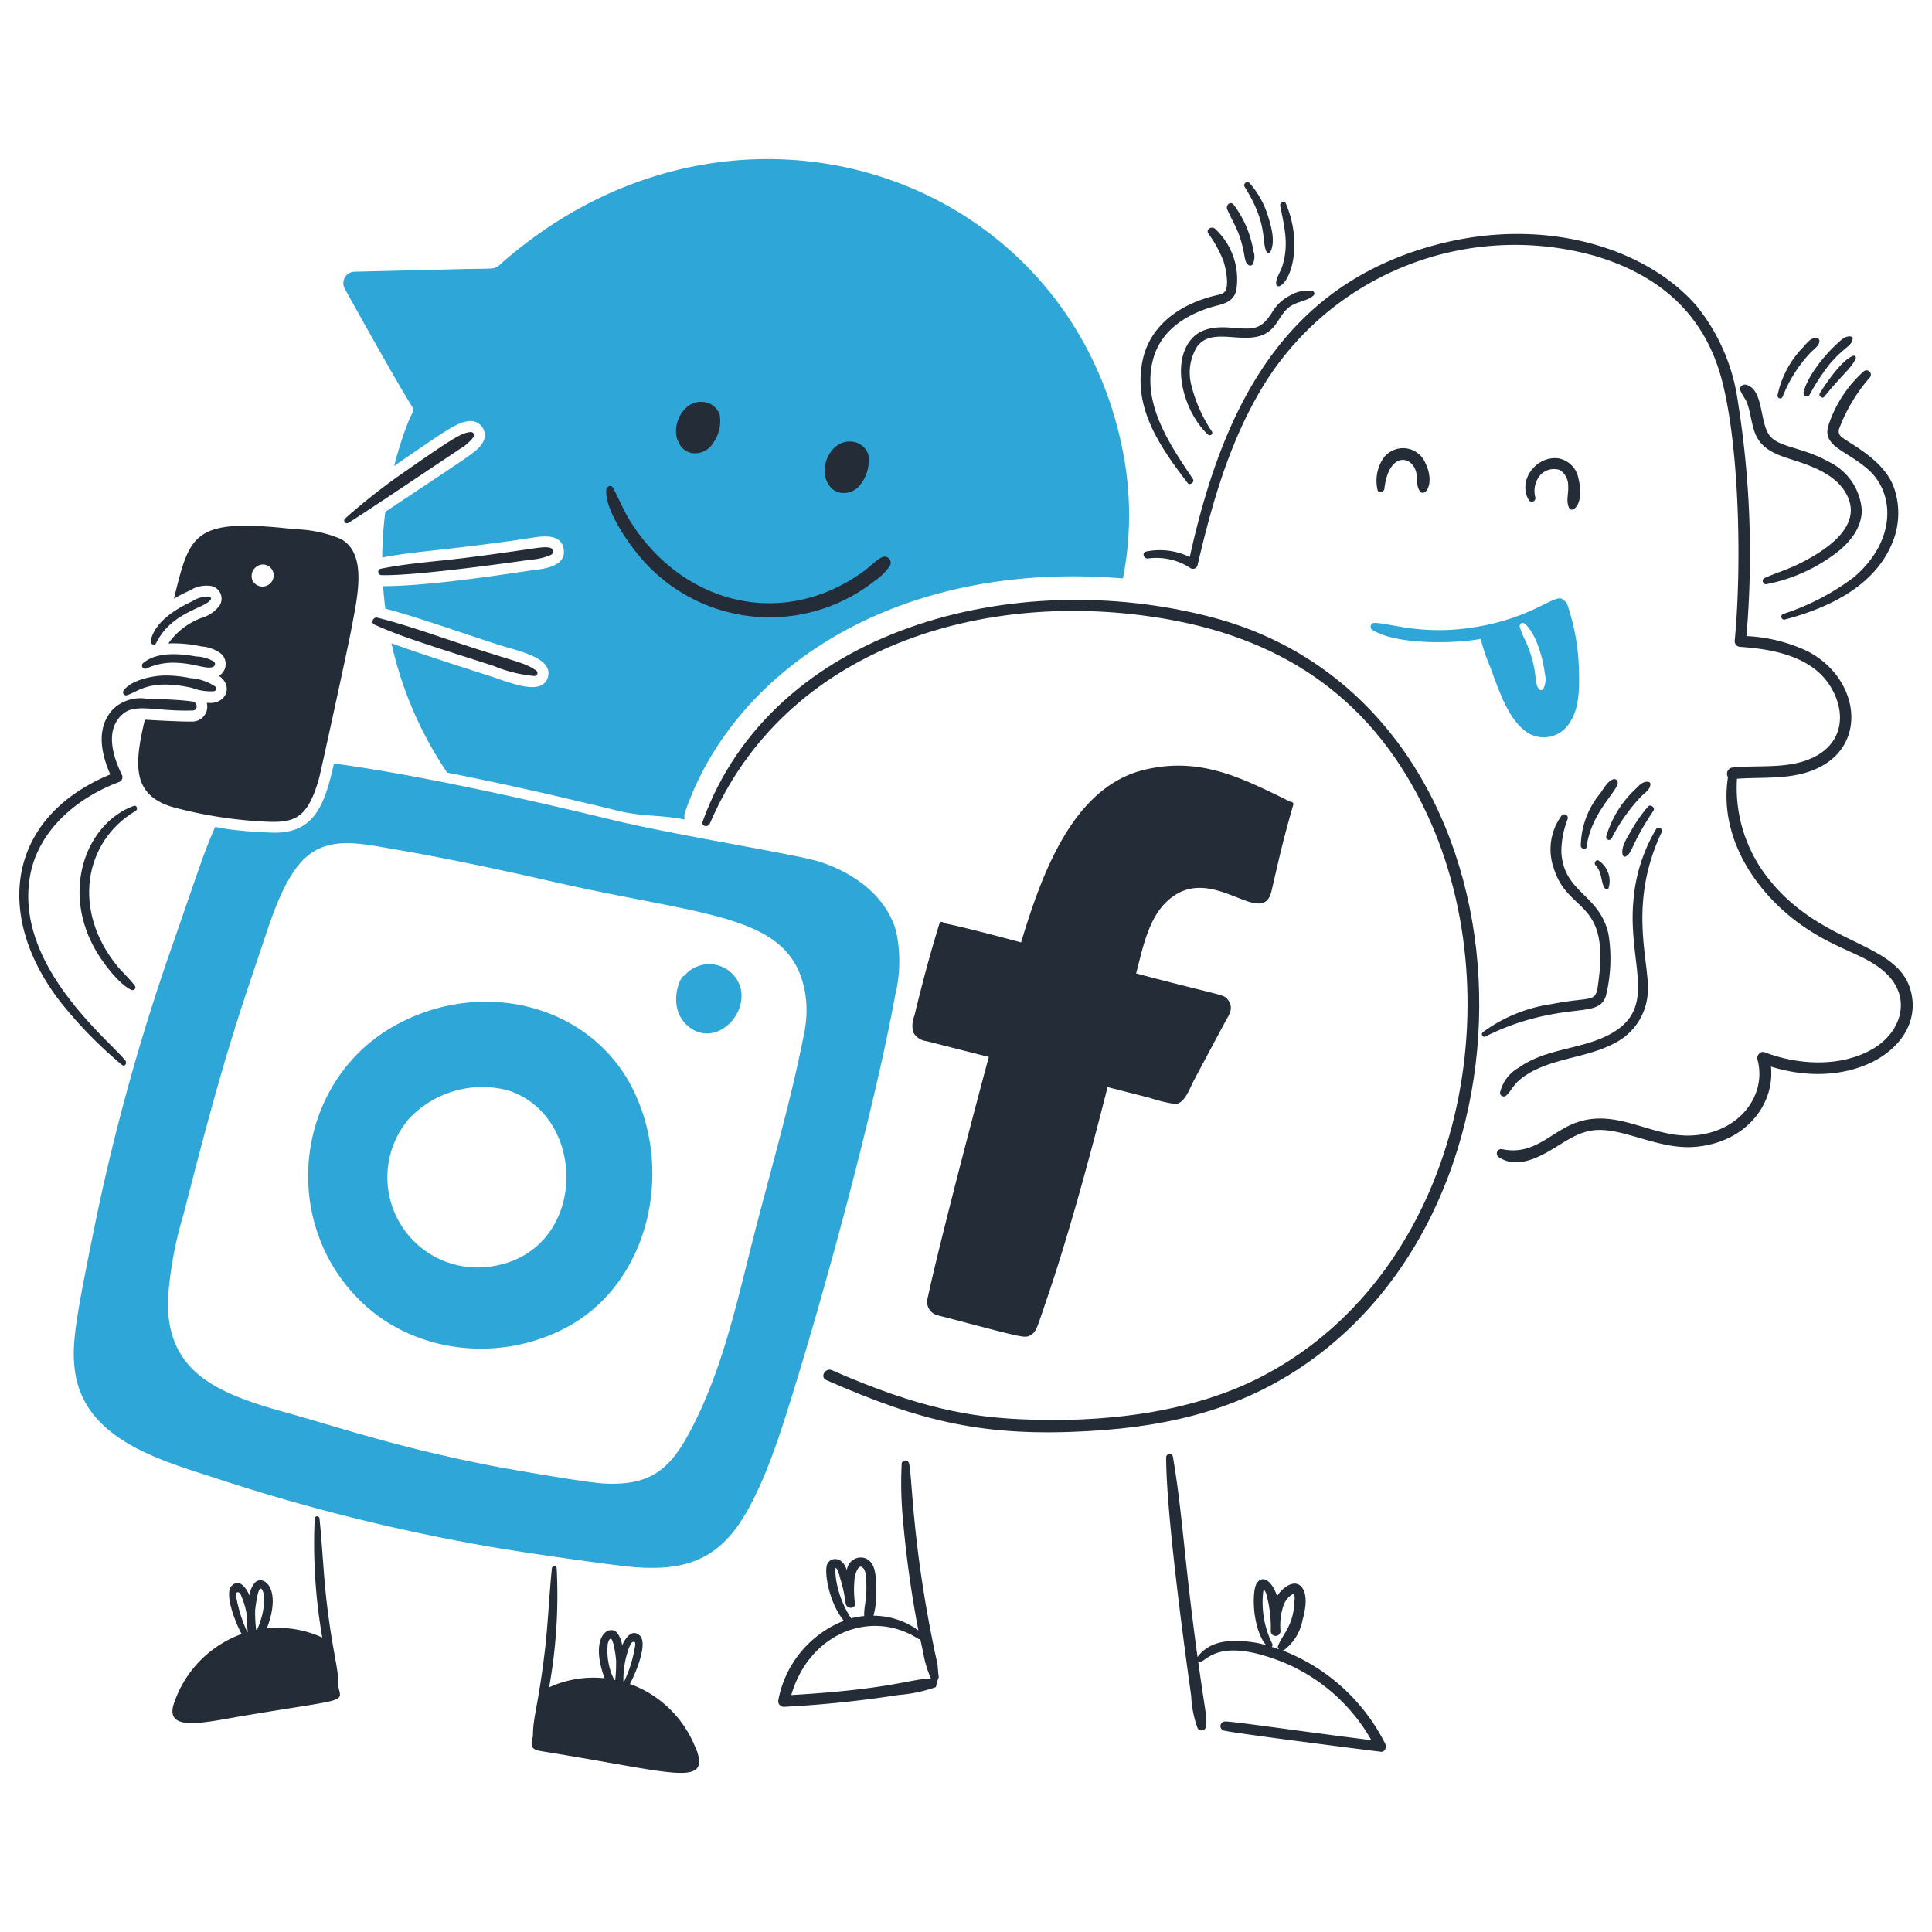 <?xml version="1.0"?>
<svg xmlns="http://www.w3.org/2000/svg" viewBox="0 0 200 200" width="1200px" height="1200px"><path d="M116.415,47.7C111.385,18.176,76.559,6.072,52.3,26.913c-1.279,1.1-.465.847-4.432.943-2.159.052-9.6.236-11.171.273a1.183,1.183,0,0,0-1.011,1.75C42.75,42.606,42.694,42,42.755,42.322c.1.525-.2.09-1.42,4.023-.194.625-.375,1.261-.534,1.9.193-.137.388-.282.591-.421,4.882-3.329,6.067-4.238,7.375-4.238a1.466,1.466,0,0,1,1.2,2.238c-.611.964-.947,1.072-10.079,7.159a38.746,38.746,0,0,0-.319,4.728c3.267-.626,5.586-.659,13.057-1.682,1.992-.273,3.07-.5,3.773-.5.963,0,1.8.288,1.955,1.307.24,1.541-1.394,1.981-2.944,2.159-1.372.157-10.409,1.681-15.75,1.681.057.785.125,1.557.228,2.33,3.739.972,10.031,3.274,12.852,4.08,1.908.545,4.51,1.328,3.966,3.045-.629,1.984-3.969.5-5.955-.136-2.118-.675-7.907-2.537-10.227-3.409a38.849,38.849,0,0,0,5.773,13.4c4.385.859,9.793,2.019,17.477,3.9,2.863.7,4.327.422,7.1.95a1.482,1.482,0,0,1,.057-.807c5.029-14.57,21.677-26.1,45.315-24.152A34.05,34.05,0,0,0,116.415,47.7Z" fill="#2fa6d8"/><path d="M65.551,112.822c-4.283-8.724-15.5-11.7-24.591-6.7-10.188,5.594-12.226,19.864-3.852,28.352,5.716,5.795,15.032,6.691,22.011,2.671C67.118,132.533,69.751,121.377,65.551,112.822Zm-15,18.319a9.335,9.335,0,0,1-8.262-15.273,10.4,10.4,0,0,1,10.353-2.977C61.046,115.64,60.84,129.919,50.551,131.141Z" fill="#2fa6d8"/><path d="M70.812,101.038c-.384-.1-1.813,3.242.364,5.137,3.119,2.715,7.257-2.047,4.886-5.091A3.382,3.382,0,0,0,70.812,101.038Z" fill="#2fa6d8"/><path d="M35.039,174.663c.017-2.042-.555-3.278-1.2-8.647-.353-2.921-.457-5.865-.762-8.8a.25.25,0,0,0-.5,0,56.594,56.594,0,0,0,.785,12.3,11.094,11.094,0,0,0-5.739-.943c1.582-4.115-.306-5.559-1.2-4.773a2.41,2.41,0,0,0-.591,1.363c-.352-.784-1.019-1.758-1.818-1.034-.882.8.42,3.983,1,5.023a11.534,11.534,0,0,0-7.068,7.375c-.771,2.8,3.339,1.757,7.227,1.1C35.96,175.812,35.42,176.314,35.039,174.663Zm-8.625-7.988c.026-.3.268-2.227.557-2.227.381,0,.724,1.8-.352,4.25-.034.011-.068.011-.1.022A13.9,13.9,0,0,1,26.414,166.675ZM24.471,165.4c-.043-.239-.159-.524.114-.568s.388.374.477.591a8.074,8.074,0,0,1,.511,1.943c0,1.538.136,1.58.023,1.58A14.861,14.861,0,0,1,24.471,165.4Z" fill="#242d37"/><path d="M71.926,180.754a11.489,11.489,0,0,0-6.716-6.431c.572-1.06,1.909-4.213,1.011-5.023-.806-.728-1.477.273-1.818,1.023A2.6,2.6,0,0,0,63.858,169c-.854-.853-2.847.426-1.273,4.728a11.076,11.076,0,0,0-5.739.943,53.889,53.889,0,0,0,.784-12.3.25.25,0,0,0-.5,0c-.3,2.92-.4,5.865-.761,8.8-.7,5.7-1.2,6.539-1.2,8.568-.364,1.274,0,1.4,1.1,1.58,11.852,1.909,15.986,3.272,16.113,1.09A4.113,4.113,0,0,0,71.926,180.754Zm-6.818-10.147c.047-.125.183-.509.329-.591.471-.265.3.409.273.568a13.119,13.119,0,0,1-1.125,3.534c-.011,0-.034-.011-.046-.011A9.331,9.331,0,0,1,65.108,170.607Zm-2.194-.432c.026-.113.137-.534.307-.534.275,0,.531,1.776.557,2.227a16.343,16.343,0,0,1-.091,2.057c-.034-.012-.068-.012-.1-.023A6.776,6.776,0,0,1,62.914,170.175Z" fill="#242d37"/><path d="M133.619,83.015c-5.019-2.462-9.308-4.709-15.1-3.34C111.2,81.4,107.938,90.131,105.7,97.561c-1.872-.508-6.081-1.63-7.989-1.989a.249.249,0,0,0-.455.023c-.98,3.157-1.824,6.351-2.6,9.568a2.57,2.57,0,0,0-.1,1.728,1.775,1.775,0,0,0,1.363.886c1.727.446,6.023,1.534,6.444,1.636-1.5,5.527-5.256,19.881-6.33,24.955a1.432,1.432,0,0,0,1,1.784c.3.088.59.15.886.227,8.052,2.109,8.146,2.183,8.762,1.841s.717-.924,1.545-3.329c2.419-7.028,4.611-15.211,6.432-22.353l4.375,1.114a15.306,15.306,0,0,0,2.557.625c1.011.068,1.577-1.626,1.966-2.364.791-1.5,3.029-5.684,3.352-6.272.294-.536.844-1.257.239-2.1-.476-.664-.471-.37-9.534-2.772.8-3.043,1.417-6.55,4.17-8.2,4.263-2.562,8.944,3.457,9.841-.318.518-2.177,1.072-4.885,2.261-8.955A.233.233,0,0,0,133.619,83.015Z" fill="#242d37"/><path d="M160.449,105.038c3.534-.693,5.191-.236,5.784-1.909a15.985,15.985,0,0,0,.273-6.443c-.942-4.168-4.631-4.229-4.875-8.466a9.454,9.454,0,0,1,.659-3.455.371.371,0,0,0-.614-.363,5.9,5.9,0,0,0-.818,5.523c1.437,4.607,5.65,3.174,4.659,11.306-.345,2.836-.194,1.789-4.92,2.716a15.774,15.774,0,0,0-7.069,2.887c-.273.192-.034.624.262.454A24.926,24.926,0,0,1,160.449,105.038Z" fill="#242d37"/><path d="M164.244,87.663c.463-3.454,3.055-5.625,3.216-6.557a.368.368,0,0,0-.534-.409c-.555.253-.918.934-1.261,1.421a8.689,8.689,0,0,0-2.023,5.466C163.687,87.9,164.2,88.015,164.244,87.663Z" fill="#242d37"/><path d="M166.824,86.811a18.252,18.252,0,0,1,3.113-4.409c.378-.361.9-.671.91-1.239a.228.228,0,0,0-.171-.216c-.578-.121-.975.343-1.352.716a10.985,10.985,0,0,0-3.046,4.921A.3.3,0,0,0,166.824,86.811Z" fill="#242d37"/><path d="M170.6,83.5a15.422,15.422,0,0,0-1.728,2.466c-.364.647-1.153,1.789-.875,2.568a.209.209,0,0,0,.307.125c.725-.384.528-1.278,2.852-4.716C171.383,83.608,170.858,83.2,170.6,83.5Z" fill="#242d37"/><path d="M172.006,86.163a.329.329,0,0,0-.569-.329,17.053,17.053,0,0,0-2.34,7.318c-.637,6.558,2.61,11.064-2.307,13.841-2.942,1.661-6.654,1.467-9.557,3.523a3.987,3.987,0,0,0-1.955,2.613.387.387,0,0,0,.648.273c.659-.6.681-1.245,2.159-2.182,2.7-1.712,6.256-1.711,9.091-3.25a6.25,6.25,0,0,0,3.409-5.386C170.731,99.437,168.5,93.6,172.006,86.163Z" fill="#242d37"/><path d="M165.517,89.106c-.275-.2-.569.229-.352.455.735.767.532,1.877,1,2.432a.221.221,0,0,0,.352-.046A2.543,2.543,0,0,0,165.517,89.106Z" fill="#242d37"/><path d="M197.949,103.3c-.818-5.949-9.1-4.993-14.887-12.353a15.087,15.087,0,0,1-3.25-10.329c2.262-.171,4.558.035,6.773-.534,7.066-1.816,6.266-9.731.523-12.671a16.577,16.577,0,0,0-6.318-1.568,99.78,99.78,0,0,0-.9-24.364,20.139,20.139,0,0,0-4.239-9.784c-5-5.826-15.529-9.5-27.261-6.284-15.426,4.236-21.783,16.617-25.227,32.25a7.033,7.033,0,0,0-4.512-.568c-.477.092-.261.784.193.716a6.42,6.42,0,0,1,4.409,1.011.491.491,0,0,0,.716-.3c1.548-6.662,3.475-13.377,7.182-19.182a30.562,30.562,0,0,1,34.012-12.83c6.9,2.064,11.425,6.276,13.136,13.034,1.822,7.2,1.983,19.449,1.273,26.83a.6.6,0,0,0,.591.591c3.43.234,7.529,1,9.409,4.239,1.793,3.084.978,6.5-3.057,7.659-2.33.668-4.8.351-7.17.591a.655.655,0,0,0-.466,1c-.989,6.341,2.986,12.231,8.1,15.647,3.647,2.436,6.413,2.759,8.432,4.819,2.48,2.53,1.353,5.987-1.557,7.67-3.31,1.915-7.705,1.672-11.171.341-.443-.17-.865.33-.75.75,1,3.649-1.846,7.626-6.818,7.864-4.474.214-8.191-3.281-12.818-.955-2.159,1.086-3.83,2.984-6.784,2.375a.457.457,0,0,0-.352.83c2.086,1.387,4.659-.273,6.466-1.4,2.415-1.5,3.657-1.823,6.92-.932,2.319.634,4.58,1.478,7.023,1.25,5.282-.492,8.151-4.484,7.761-8.3C191.517,112.978,198.693,108.716,197.949,103.3Z" fill="#242d37"/><path d="M143.04,47.7a4.186,4.186,0,0,0-.444,2.989c.068.432.675.273.716-.091.418-3.66,2.663-3.537,3.239-1.886.238.682.007,1.491.409,2.1.5.761,1.66-.7.591-2.887A2.509,2.509,0,0,0,143.04,47.7Z" fill="#242d37"/><path d="M162.437,52.584c.3.6,1.626-.337.966-3.035a2.579,2.579,0,0,0-2.079-2.1c-2.261-.3-4.258,2.26-3.068,4.318a.374.374,0,0,0,.681-.284,2.554,2.554,0,0,1,.466-2.25,1.929,1.929,0,0,1,2.068-.579,1.9,1.9,0,0,1,.864,1.659C162.4,51.084,162.076,51.866,162.437,52.584Z" fill="#242d37"/><path d="M180.687,41.356c.489.861.577,2.476,1.023,3.557.815,1.974,2.91,2.34,4.739,2.977,1.921.67,4.007,1.627,4.863,3.614,1.3,3.024-2.14,5.409-5.079,6.864-1.171.579-2.4.951-3.591,1.477a.343.343,0,0,0,.17.636,17.316,17.316,0,0,0,6.591-2.75c1.674-1.121,3.307-2.75,3.33-4.9a6.036,6.036,0,0,0-3.341-4.989c-2.823-1.6-5.3-1.494-6.239-2.8-1.008-1.4-.589-4.763-2.409-5.215-.329-.082-.736.237-.591.59A8.035,8.035,0,0,0,180.687,41.356Z" fill="#242d37"/><path d="M189.222,44.22c-.447,2.049,1.944,2.418,4.17,4.386,2.845,2.517,2.855,7.449-1.466,11.137a24.876,24.876,0,0,1-7.307,3.807.3.3,0,0,0,.159.579c4.34-1.142,9.075-3.315,11-7.67a8.021,8.021,0,0,0,.239-6.114c-1.127-2.872-4.68-4.476-5.42-5.148a.741.741,0,0,1-.194-.852,17.236,17.236,0,0,1,3.137-5.239.45.45,0,0,0-.637-.636A12.841,12.841,0,0,0,189.222,44.22Z" fill="#242d37"/><path d="M184.551,41.038a14.2,14.2,0,0,1,2.886-4.545c.344-.35.882-.671.91-1.194a.326.326,0,0,0-.319-.318c-.545-.07-1.055.616-1.386.978a10.073,10.073,0,0,0-2.625,4.931A.277.277,0,0,0,184.551,41.038Z" fill="#242d37"/><path d="M187.324,40.879a21.8,21.8,0,0,1,2.068-3.17c1.5-1.774,2.213-1.82,2.386-2.546a.27.27,0,0,0-.261-.341c-.557-.034-1.07.509-1.455.864-1.187,1.095-3.025,3.333-3.352,4.943A.335.335,0,0,0,187.324,40.879Z" fill="#242d37"/><path d="M188.392,40.7c-.181.285.248.635.466.364,1.847-2.3,2.776-2.915,3.227-3.909a.218.218,0,0,0-.3-.3C190.6,37.354,189.079,39.616,188.392,40.7Z" fill="#242d37"/><path d="M131.676,32.356c-1.222,1.92-2.028,1.721-4.33,1.557-1.568-.112-3.164.042-4.17,1.386-1.956,2.613-.549,7.428,1.875,9.694.206.192.57-.058.409-.319a15.115,15.115,0,0,1-2.125-4.772,5.129,5.129,0,0,1,.591-4.023c1.8-2.414,5.839.551,7.989-2.114.578-.717.921-1.588,1.716-2.091.751-.475,1.686-.507,2.352-1.091a.282.282,0,0,0-.125-.465,3.56,3.56,0,0,0-2.364.5A4.488,4.488,0,0,0,131.676,32.356Z" fill="#242d37"/><path d="M122.937,49.993c.242.315.769-.089.546-.421-2.415-3.587-5.348-7.874-4.1-12.432.831-3.039,3.593-4.744,6.671-5.522.978-.248,1.76-.592,1.943-1.694a7.117,7.117,0,0,0-2.238-6.261c-.353-.273-.955.068-.671.511a13.158,13.158,0,0,1,1.534,2.762c.256.747.613,2.486.239,3.147-.306.541-.894.315-2.807,1.057-3.488,1.353-5.272,3.679-5.784,6.228C117.3,42.184,119.982,46.135,122.937,49.993Z" fill="#242d37"/><path d="M128.369,24.606c.6,1.865.369,2.4.83,2.8a.32.32,0,0,0,.443,0,1.648,1.648,0,0,0,.114-1.4,10.865,10.865,0,0,0-2.069-4.841c-.351-.376-.816.1-.647.5C127.466,22.672,128.035,23.562,128.369,24.606Z" fill="#242d37"/><path d="M131.108,26.061a.23.23,0,0,0,.4,0c.559-1.017.07-2.694-.25-3.716a9.244,9.244,0,0,0-1.91-3.4.325.325,0,0,0-.511.386C131.3,23.238,130.568,24.993,131.108,26.061Z" fill="#242d37"/><path d="M132.721,27.618c-.178.546-.645,1.182-.613,1.761a.257.257,0,0,0,.329.25c1.21-.467,2.439-4.429.671-8.568-.15-.352-.647-.091-.58.25C132.958,23.478,133.463,25.353,132.721,27.618Z" fill="#242d37"/><path d="M163.449,69.334a22.617,22.617,0,0,0-1.205-6.762.757.757,0,0,0-.386-.432c-.686-.98-3.017,1.93-9.716,2.864-5.182.722-8.26-.512-9.875-.523a.393.393,0,0,0-.193.728c2.389,1.525,8.288,1.454,11.216.931a16.565,16.565,0,0,0,.909,2.739c.987,2.589,1.929,5.757,4.068,7.046a3.148,3.148,0,0,0,4.261-1.171C163.531,73.256,163.493,71.084,163.449,69.334Zm-3.716,2.022a.285.285,0,0,1-.4,0c-.611-.678-.04-1.869-1.375-4.931a8.558,8.558,0,0,1-.636-1.546.317.317,0,0,1,.522-.307c1.179.97,1.921,3.719,2.08,5.2A2.139,2.139,0,0,1,159.733,71.356Z" fill="#2fa6d8"/><path d="M19.914,72.618c-1.579-.219-3.216-.226-4.807-.3a4.11,4.11,0,0,0-3.409,1.1c-1.787,1.928-1.238,4.556-.284,6.75-10.837,4.5-12,14.771-5.125,23.591a44.349,44.349,0,0,0,6.364,6.5c.284.2.513-.218.341-.444-1.589-2.078-11.613-9.9-9.864-19.238C4,85.959,7.933,82.6,12.289,80.97a.544.544,0,0,0,.318-.784c-.909-1.886-1.779-4.609.08-6.25,1.339-1.182,3.46-.264,7.25-.386C20.528,73.53,20.483,72.7,19.914,72.618Z" fill="#242d37"/><path d="M22.289,71.072A5.24,5.24,0,0,0,19.71,70.2a12.552,12.552,0,0,0-2.693-.272c-1.385.028-3.562.533-4.239,1.59a.312.312,0,0,0,.352.455c1.2-.364,2.319-1.743,6.762-.761a5.267,5.267,0,0,0,2.284.341A.285.285,0,0,0,22.289,71.072Z" fill="#242d37"/><path d="M15.119,69.22a6.661,6.661,0,0,1,3.318-.6c1.807.1,2.914.667,3.58.432a.331.331,0,0,0,.147-.546,3.687,3.687,0,0,0-1.852-.545c-1.8-.331-4.131-.493-5.511.7A.331.331,0,0,0,15.119,69.22Z" fill="#242d37"/><path d="M16.164,66.572c1.61-3.259,5.076-3.579,5.648-4.511a.2.2,0,0,0-.125-.3,2.928,2.928,0,0,0-1.773.478c-1.807.841-3.886,2.152-4.318,4.091C15.523,66.662,16,66.9,16.164,66.572Z" fill="#242d37"/><path d="M13.846,83.425c-4.921,1.781-7.622,8.837-3.818,15.159.726,1.207,2.267,3.262,3.545,3.886.238.116.582-.138.4-.4-.527-.743-1.228-1.329-1.807-2.034-4.726-5.755-3.5-12.917,1.887-16.1C14.322,83.775,14.154,83.313,13.846,83.425Z" fill="#242d37"/><path d="M35.278,55.788a12.979,12.979,0,0,0-4.727-1c-10.6-1.207-10.87.422-12.546,7.182.741-.441,1.621-.83,1.659-.852a3.2,3.2,0,0,1,2.262-.444,1.338,1.338,0,0,1,.818,1.989,3.539,3.539,0,0,1-1.875,1.3,7.327,7.327,0,0,0-3.443,2.647,13.3,13.3,0,0,1,3.409.307,3.758,3.758,0,0,1,2.045.75,1.432,1.432,0,0,1-.216,2.3c1.54,1.026.764,3.037-1.261,2.784a1.541,1.541,0,0,1-1.489,1.943c-1.5.02-4.9-.193-4.92-.193-1.048,4.463-1.441,7.767,2.875,9.045a45.018,45.018,0,0,0,9.159,1.489c3.268.185,4.755-.019,6-4.466.167-.6,2.932-13.274,3.3-15.216C36.958,61.952,38.121,57.359,35.278,55.788ZM27.8,60.527a1.137,1.137,0,0,1-1.7-.546,1.2,1.2,0,0,1,1.057-1.545A1.131,1.131,0,0,1,27.8,60.527Z" fill="#242d37"/><path d="M92.767,96.413c-1.042-3.741-4.523-6.157-8.08-7.25-2.43-.746-14.989-2.754-21.193-4.261-8.679-2.109-20.119-4.678-28.921-5.864-.93,4.108-1.936,7.159-6.1,7.159-.664,0-1.256-.057-1.489-.057-5.076-.294-4.609-.785-4.795-.352-1.121,2.608-1.272,3.226-4.716,13.137a222.139,222.139,0,0,0-7.852,28.863c-1.813,8.958-2.223,11.454-1.864,14.125.958,7.114,8.842,9.237,14.625,11.125A200.678,200.678,0,0,0,51.221,160.2c4.483.758,12.57,1.859,14,1.989,4.609.42,8.089-.211,10.864-3.841,2.339-3.06,4.13-8.255,5.3-11.92,3.687-11.593,9.093-31.383,11.273-43.353A14.808,14.808,0,0,0,92.767,96.413ZM83.244,106.97c-1.476,7.553-3.7,14.931-5.568,22.386-1.651,6.579-3.211,13.378-6.534,19.353-2.016,3.624-4.11,5.09-8.6,4.863-1.969-.1-10.136-1.554-10.988-1.715-10.239-1.944-16.559-4.142-22.08-5.671-7.156-1.982-12.245-4.213-12.091-11.648a39.686,39.686,0,0,1,1.637-8.9c4.17-16.383,5.609-20.265,8.261-28.171.982-2.927,2.4-7.385,4.909-9.136,2.262-1.582,5.117-1.021,7.83-.557,6.162,1.053,11.524,2.206,17.522,3.568,15.7,3.566,24.284,3.249,25.785,11.307A11.581,11.581,0,0,1,83.244,106.97Z" fill="#2fa6d8"/><path d="M36.073,54.118c.658-.347,11.422-7.566,11.523-7.637a4.869,4.869,0,0,0,1.432-1.25.341.341,0,0,0-.3-.511c-.944.115-1.615.474-6.716,4.034a64.318,64.318,0,0,0-6.3,4.932A.283.283,0,0,0,36.073,54.118Z" fill="#242d37"/><path d="M39.483,59.538c3.307.09,12.367-1.159,15.443-1.6a6.213,6.213,0,0,0,2.136-.512.4.4,0,0,0-.091-.715c-.893-.2-1.28.081-8.773,1.034-2.92.371-5.909.544-8.8,1.136C39.017,58.958,39.119,59.528,39.483,59.538Z" fill="#242d37"/><path d="M38.755,64.652c2.565,1.175,5.321,2.037,12.318,4.273a14.179,14.179,0,0,0,4.262,1.056.308.308,0,0,0,.159-.568c-1.19-.845-1.789-.78-8.114-2.875-2.759-.914-5.5-1.893-8.329-2.6C38.652,63.836,38.344,64.463,38.755,64.652Z" fill="#242d37"/><path d="M125.471,63.9c-20.48-5.384-45.571,1.2-52.738,21.159-.172.477.56.649.75.2,7.748-18.173,28.294-24.489,47.3-21.17,12.471,2.178,21.548,8.592,26.955,20.216,9.063,19.484,3.35,47.272-16.773,58.011-7.523,4.015-16.892,5-25.375,4.6-4.925-.231-10.392-1.069-19.455-5.068-.693-.307-1.294.713-.591,1.022,9.919,4.36,16.422,5.884,27.205,5.273,8.751-.5,16.425-2.446,23.455-7.682C161.777,121.419,158.512,72.588,125.471,63.9Z" fill="#242d37"/><path d="M97.187,173.6c-.1-.51-.069-1.011-.182-1.522-2.631-12.006-2.544-19.327-2.909-20.614a.392.392,0,0,0-.75,0,39.137,39.137,0,0,0,.1,5.534,113.459,113.459,0,0,0,1.625,11.784,7.885,7.885,0,0,0-4.648-1.523,9.052,9.052,0,0,0,.261-3.159c-.023-.988-.033-2.353-1.113-2.795a1.456,1.456,0,0,0-1.875,1.068c-.06.171-.017.184-.148-.125-.469-1.11-1.6-1.064-1.921-.307-.327.782.17,3.935,1.728,5.841a11,11,0,0,0-6.773,8.171.584.584,0,0,0,.557.738,116.151,116.151,0,0,0,11.875-1.227,15.106,15.106,0,0,0,3.875-.818,4.665,4.665,0,0,1,.3-1.046Zm-9.079-6.068a10.28,10.28,0,0,1-1.58-4.193,5.387,5.387,0,0,1-.034-1.023c.239-.006.455.989.511,1.171a14.429,14.429,0,0,1,.534,2.488c.078.614,1.044.626.966,0a10.649,10.649,0,0,1-.034-2.579c.05-.409.419-1.806.989-.932a2.487,2.487,0,0,1,.216,1.2c.087,2.075-.249,2.494-.216,3.625A9.113,9.113,0,0,0,88.108,167.527Zm-6.194,7.943c1.838-6.375,8.213-8.949,13.1-5.852.372.266.1-.586.545,1.4a11.161,11.161,0,0,0,.818,2.75C94.4,173.746,92.391,174.863,81.914,175.47Z" fill="#242d37"/><path d="M132.778,170.857a.364.364,0,0,0,.159-.046,5.108,5.108,0,0,0,1.9-3.091c.259-.944.585-2.469-.023-3.341-.715-1.026-2.047-.079-2.613.864-.326-1.139-1.279-2.356-2.034-1.443-.481.58-.394,2.445-.3,3.193.607,4.63,2.99,3.122-1.488,2.886-1.741-.091-3.383.251-4.41,1.659-1.414-10.319-1.55-14.941-2.556-20.761-.069-.4-.7-.295-.694.091.014,5.748,1.792,19.021,2.591,24.67a11.138,11.138,0,0,0,.671,3.375.47.47,0,0,0,.852-.113c.154-.989,0-1.093-.795-6.773.753.377,1.519-2.766,8.522-.057a18.619,18.619,0,0,1,9.4,8.171c-7.76-.97-14.442-1.973-15.159-1.932a.477.477,0,0,0-.125.932c.692.242,15.967,2.167,16.261,2.2.444.056.626-.489.466-.818A19.936,19.936,0,0,0,132.778,170.857Zm-1.079-.705a9.673,9.673,0,0,1-.966-5,2.891,2.891,0,0,1,.1-.659c.011,0,.216.4.227.42a13.065,13.065,0,0,1,.489,3.955.506.506,0,0,0,1.011,0,6.479,6.479,0,0,1,.33-2.739,2.261,2.261,0,0,1,.75-.988c.161-.1.235-.191.341,0a1.053,1.053,0,0,1,.023.522c-.071,2.621-1.2,3.453-1.694,4.694-.172.432.624.533-.659.125A.274.274,0,0,0,131.7,170.152Z" fill="#242d37"/><path d="M89.051,50.186A4.086,4.086,0,0,0,89.9,47.1a1.946,1.946,0,0,0-1.773-1.386c-2.11-.175-3.374,2.637-2.466,4.227a1.787,1.787,0,0,0,1.6,1.091A2.149,2.149,0,0,0,89.051,50.186Z" fill="#242d37"/><path d="M73.664,46.084a3.993,3.993,0,0,0,.853-3.091,1.949,1.949,0,0,0-1.773-1.387c-2.156-.178-3.366,2.727-2.466,4.228a1.784,1.784,0,0,0,1.6,1.09A2.156,2.156,0,0,0,73.664,46.084Z" fill="#242d37"/><path d="M62.767,50.674c-.187,1.909,1.967,5.113,3.17,6.591a17.543,17.543,0,0,0,24.671,2.819,5.557,5.557,0,0,0,1.522-1.523.637.637,0,0,0-.863-.864c-.788.411-1.075.98-2.818,2.091-8.193,5.223-17.942,2.447-23.137-5.727-.729-1.147-1.226-2.393-1.863-3.58C63.27,50.15,62.8,50.345,62.767,50.674Z" fill="#242d37"/></svg>
